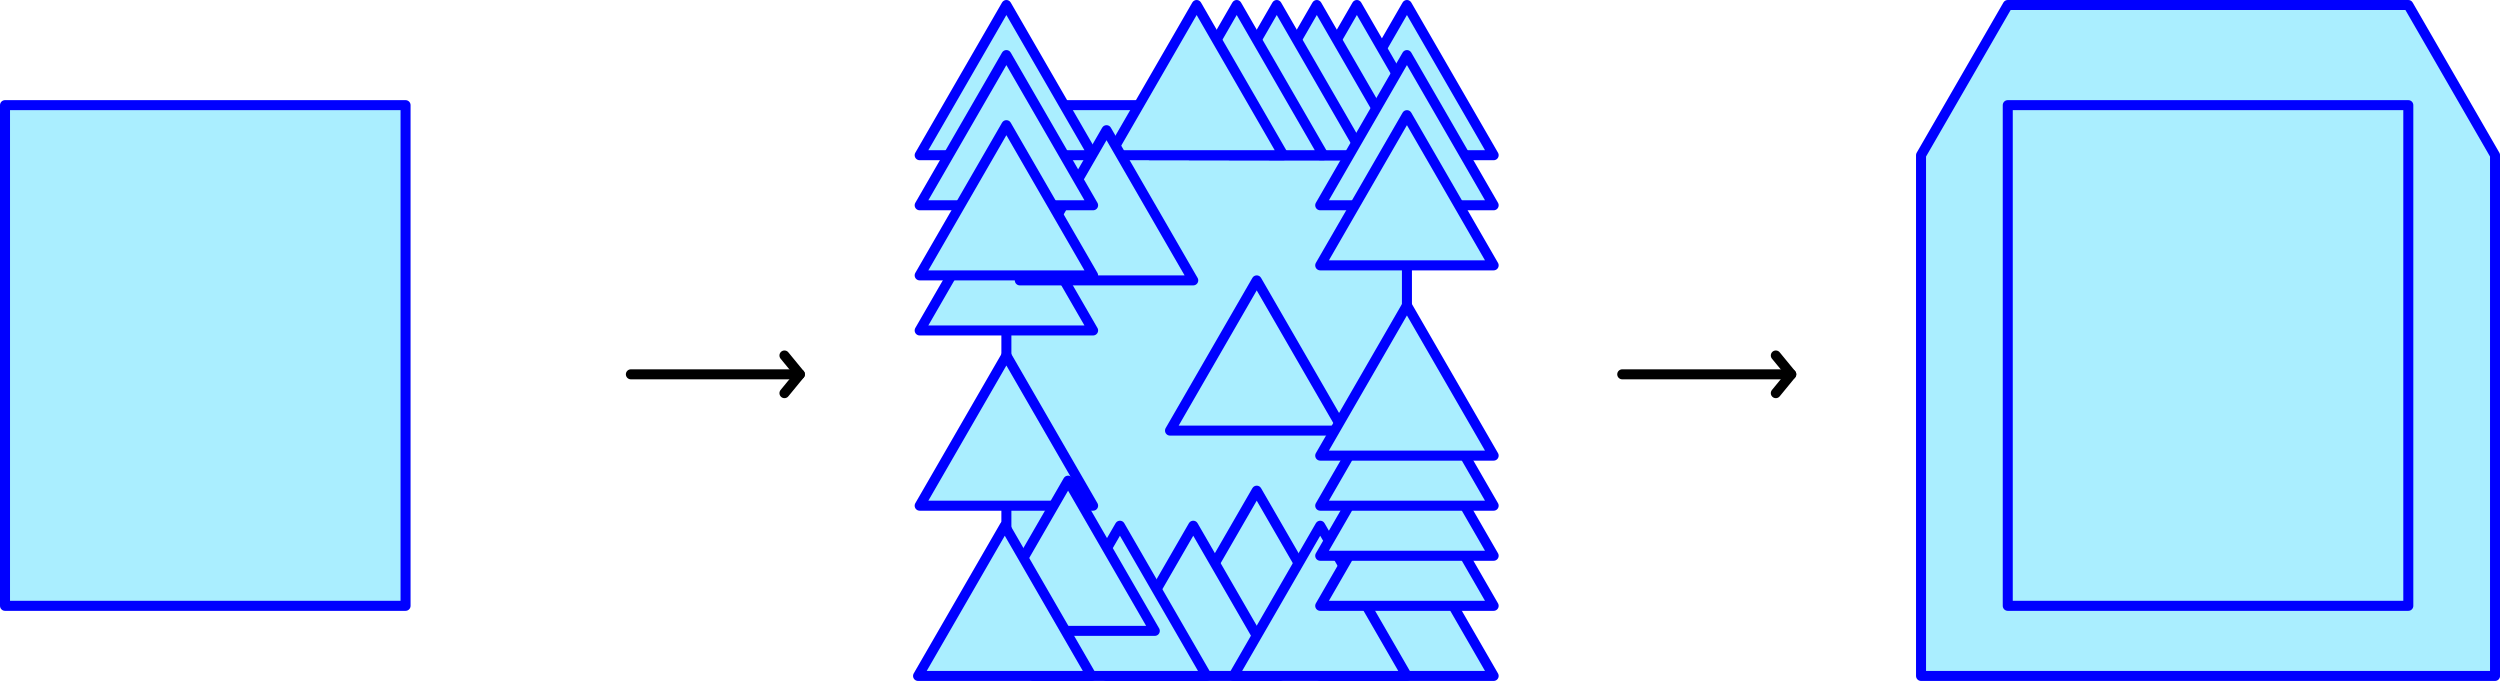 <svg xmlns="http://www.w3.org/2000/svg" width="499.313" height="136.013" version="1.1">
  <defs></defs>
  
    
  
  <g transform="translate(-122.387,-897.362)">
    <g transform="translate(83.387,366)">
      <path transform="translate(210,154)" d="m 327.321,512.362 -57.321,0 -57.321,0 0,-104 17.321,-30 80,0 17.321,30 z" style="fill:#aaeeff;fill-opacity:1;stroke:#0000ff;stroke-width:2;stroke-linecap:round;stroke-linejoin:round;stroke-miterlimit:4;stroke-opacity:1;stroke-dashoffset:0"></path>
      <rect y="552.362" x="40" height="100" width="80" style="fill:#aaeeff;fill-opacity:1;stroke:#0000ff;stroke-width:2;stroke-linecap:round;stroke-linejoin:round;stroke-miterlimit:4;stroke-opacity:1;stroke-dasharray:none;stroke-dashoffset:0"></rect>
      <rect style="fill:#aaeeff;fill-opacity:1;stroke:#0000ff;stroke-width:2;stroke-linecap:round;stroke-linejoin:round;stroke-miterlimit:4;stroke-opacity:1;stroke-dasharray:none;stroke-dashoffset:0" width="80" height="100" x="240" y="552.362"></rect>
      <path d="m 230,482.362 17.321,30 -34.641,0 z" style="fill:#aaeeff;fill-opacity:1;stroke:#0000ff;stroke-width:2;stroke-linecap:round;stroke-linejoin:round;stroke-miterlimit:4;stroke-opacity:1;stroke-dasharray:none;stroke-dashoffset:0" transform="translate(60,147)"></path>
      <rect y="552.362" x="440" height="100" width="80" style="fill:#aaeeff;fill-opacity:1;stroke:#0000ff;stroke-width:2;stroke-linecap:round;stroke-linejoin:round;stroke-miterlimit:4;stroke-opacity:1;stroke-dasharray:none;stroke-dashoffset:0"></rect>
      <path transform="translate(10,50)" d="m 230,482.362 17.321,30 -34.641,0 z" style="fill:#aaeeff;fill-opacity:1;stroke:#0000ff;stroke-width:2;stroke-linecap:round;stroke-linejoin:round;stroke-miterlimit:4;stroke-opacity:1;stroke-dasharray:none;stroke-dashoffset:0"></path>
      <path transform="translate(60,105)" style="fill:#aaeeff;fill-opacity:1;stroke:#0000ff;stroke-width:2;stroke-linecap:round;stroke-linejoin:round;stroke-miterlimit:4;stroke-opacity:1;stroke-dasharray:none;stroke-dashoffset:0" d="m 230,482.362 17.321,30 -34.641,0 z"></path>
      <path transform="translate(90,50)" d="m 230,482.362 17.321,30 -34.641,0 z" style="fill:#aaeeff;fill-opacity:1;stroke:#0000ff;stroke-width:2;stroke-linecap:round;stroke-linejoin:round;stroke-miterlimit:4;stroke-opacity:1;stroke-dasharray:none;stroke-dashoffset:0"></path>
      <path d="m 230,482.362 17.321,30 -34.641,0 z" style="fill:#aaeeff;fill-opacity:1;stroke:#0000ff;stroke-width:2;stroke-linecap:round;stroke-linejoin:round;stroke-miterlimit:4;stroke-opacity:1;stroke-dasharray:none;stroke-dashoffset:0" transform="translate(80,50)"></path>
      <path d="m 230,482.362 17.321,30 -34.641,0 z" style="fill:#aaeeff;fill-opacity:1;stroke:#0000ff;stroke-width:2;stroke-linecap:round;stroke-linejoin:round;stroke-miterlimit:4;stroke-opacity:1;stroke-dasharray:none;stroke-dashoffset:0" transform="translate(90,154)"></path>
      <path transform="translate(47.321,154)" style="fill:#aaeeff;fill-opacity:1;stroke:#0000ff;stroke-width:2;stroke-linecap:round;stroke-linejoin:round;stroke-miterlimit:4;stroke-opacity:1;stroke-dasharray:none;stroke-dashoffset:0" d="m 230,482.362 17.321,30 -34.641,0 z"></path>
      <path d="m 230,482.362 17.321,30 -34.641,0 z" style="fill:#aaeeff;fill-opacity:1;stroke:#0000ff;stroke-width:2;stroke-linecap:round;stroke-linejoin:round;stroke-miterlimit:4;stroke-opacity:1;stroke-dasharray:none;stroke-dashoffset:0" transform="translate(32.679,154)"></path>
      <path d="m 230,482.362 17.321,30 -34.641,0 z" style="fill:#aaeeff;fill-opacity:1;stroke:#0000ff;stroke-width:2;stroke-linecap:round;stroke-linejoin:round;stroke-miterlimit:4;stroke-opacity:1;stroke-dasharray:none;stroke-dashoffset:0" transform="translate(72.679,154)"></path>
      <path d="m 230,482.362 17.321,30 -34.641,0 z" style="fill:#aaeeff;fill-opacity:1;stroke:#0000ff;stroke-width:2;stroke-linecap:round;stroke-linejoin:round;stroke-miterlimit:4;stroke-opacity:1;stroke-dasharray:none;stroke-dashoffset:0" transform="translate(10,120)"></path>
      <path transform="translate(22.321,145)" style="fill:#aaeeff;fill-opacity:1;stroke:#0000ff;stroke-width:2;stroke-linecap:round;stroke-linejoin:round;stroke-miterlimit:4;stroke-opacity:1;stroke-dasharray:none;stroke-dashoffset:0" d="m 230,482.362 17.321,30 -34.641,0 z"></path>
      <path d="m 230,482.362 17.321,30 -34.641,0 z" style="fill:#aaeeff;fill-opacity:1;stroke:#0000ff;stroke-width:2;stroke-linecap:round;stroke-linejoin:round;stroke-miterlimit:4;stroke-opacity:1;stroke-dasharray:none;stroke-dashoffset:0" transform="translate(10,85)"></path>
      <path transform="translate(9.679,154)" style="fill:#aaeeff;fill-opacity:1;stroke:#0000ff;stroke-width:2;stroke-linecap:round;stroke-linejoin:round;stroke-miterlimit:4;stroke-opacity:1;stroke-dasharray:none;stroke-dashoffset:0" d="m 230,482.362 17.321,30 -34.641,0 z"></path>
      <path transform="translate(72,50)" style="fill:#aaeeff;fill-opacity:1;stroke:#0000ff;stroke-width:2;stroke-linecap:round;stroke-linejoin:round;stroke-miterlimit:4;stroke-opacity:1;stroke-dasharray:none;stroke-dashoffset:0" d="m 230,482.362 17.321,30 -34.641,0 z"></path>
      <path d="m 230,482.362 17.321,30 -34.641,0 z" style="fill:#aaeeff;fill-opacity:1;stroke:#0000ff;stroke-width:2;stroke-linecap:round;stroke-linejoin:round;stroke-miterlimit:4;stroke-opacity:1;stroke-dasharray:none;stroke-dashoffset:0" transform="translate(64,50)"></path>
      <path transform="translate(56,50)" style="fill:#aaeeff;fill-opacity:1;stroke:#0000ff;stroke-width:2;stroke-linecap:round;stroke-linejoin:round;stroke-miterlimit:4;stroke-opacity:1;stroke-dasharray:none;stroke-dashoffset:0" d="m 230,482.362 17.321,30 -34.641,0 z"></path>
      <path d="m 230,482.362 17.321,30 -34.641,0 z" style="fill:#aaeeff;fill-opacity:1;stroke:#0000ff;stroke-width:2;stroke-linecap:round;stroke-linejoin:round;stroke-miterlimit:4;stroke-opacity:1;stroke-dasharray:none;stroke-dashoffset:0" transform="translate(48,50)"></path>
      <path transform="translate(30,75)" style="fill:#aaeeff;fill-opacity:1;stroke:#0000ff;stroke-width:2;stroke-linecap:round;stroke-linejoin:round;stroke-miterlimit:4;stroke-opacity:1;stroke-dasharray:none;stroke-dashoffset:0" d="m 230,482.362 17.321,30 -34.641,0 z"></path>
      <path style="fill:#aaeeff;fill-opacity:1;stroke:#0000ff;stroke-width:2;stroke-linecap:round;stroke-linejoin:round;stroke-miterlimit:4;stroke-opacity:1;stroke-dasharray:none;stroke-dashoffset:0" d="m 230,482.362 17.321,30 -34.641,0 z" transform="translate(90,60)"></path>
      <path transform="translate(90,72)" d="m 230,482.362 17.321,30 -34.641,0 z" style="fill:#aaeeff;fill-opacity:1;stroke:#0000ff;stroke-width:2;stroke-linecap:round;stroke-linejoin:round;stroke-miterlimit:4;stroke-opacity:1;stroke-dasharray:none;stroke-dashoffset:0"></path>
      <path transform="translate(90,140)" style="fill:#aaeeff;fill-opacity:1;stroke:#0000ff;stroke-width:2;stroke-linecap:round;stroke-linejoin:round;stroke-miterlimit:4;stroke-opacity:1;stroke-dasharray:none;stroke-dashoffset:0" d="m 230,482.362 17.321,30 -34.641,0 z"></path>
      <path style="fill:#aaeeff;fill-opacity:1;stroke:#0000ff;stroke-width:2;stroke-linecap:round;stroke-linejoin:round;stroke-miterlimit:4;stroke-opacity:1;stroke-dasharray:none;stroke-dashoffset:0" d="m 230,482.362 17.321,30 -34.641,0 z" transform="translate(10,60)"></path>
      <path transform="translate(10,74)" d="m 230,482.362 17.321,30 -34.641,0 z" style="fill:#aaeeff;fill-opacity:1;stroke:#0000ff;stroke-width:2;stroke-linecap:round;stroke-linejoin:round;stroke-miterlimit:4;stroke-opacity:1;stroke-dasharray:none;stroke-dashoffset:0"></path>
      <path d="m 230,482.362 17.321,30 -34.641,0 z" style="fill:#aaeeff;fill-opacity:1;stroke:#0000ff;stroke-width:2;stroke-linecap:round;stroke-linejoin:round;stroke-miterlimit:4;stroke-opacity:1;stroke-dasharray:none;stroke-dashoffset:0" transform="translate(90,130)"></path>
      <path transform="translate(90,120)" style="fill:#aaeeff;fill-opacity:1;stroke:#0000ff;stroke-width:2;stroke-linecap:round;stroke-linejoin:round;stroke-miterlimit:4;stroke-opacity:1;stroke-dasharray:none;stroke-dashoffset:0" d="m 230,482.362 17.321,30 -34.641,0 z"></path>
      <path d="m 230,482.362 17.321,30 -34.641,0 z" style="fill:#aaeeff;fill-opacity:1;stroke:#0000ff;stroke-width:2;stroke-linecap:round;stroke-linejoin:round;stroke-miterlimit:4;stroke-opacity:1;stroke-dasharray:none;stroke-dashoffset:0" transform="translate(90,110)"></path>
      <g>
        <path style="fill:none;stroke:#000000;stroke-width:2;stroke-linecap:round;stroke-linejoin:round;stroke-miterlimit:4;stroke-opacity:1;stroke-dasharray:none;marker-end:none" d="m 165,606.124 c 33.755,0 33.755,0 33.755,0"></path>
        <path d="m 195.676,609.886 3.086,-3.762 -3.087,-3.762" style="fill:none;stroke:#000000;stroke-width:2;stroke-linecap:round;stroke-linejoin:round;stroke-miterlimit:4;stroke-opacity:1;stroke-dasharray:none"></path>
      </g>
      <g transform="translate(198,0)">
        <path d="m 165,606.124 c 33.755,0 33.755,0 33.755,0" style="fill:none;stroke:#000000;stroke-width:2;stroke-linecap:round;stroke-linejoin:round;stroke-miterlimit:4;stroke-opacity:1;stroke-dasharray:none;marker-end:none"></path>
        <path style="fill:none;stroke:#000000;stroke-width:2;stroke-linecap:round;stroke-linejoin:round;stroke-miterlimit:4;stroke-opacity:1;stroke-dasharray:none" d="m 195.676,609.886 3.086,-3.762 -3.087,-3.762"></path>
      </g>
    </g>
  </g>
</svg>